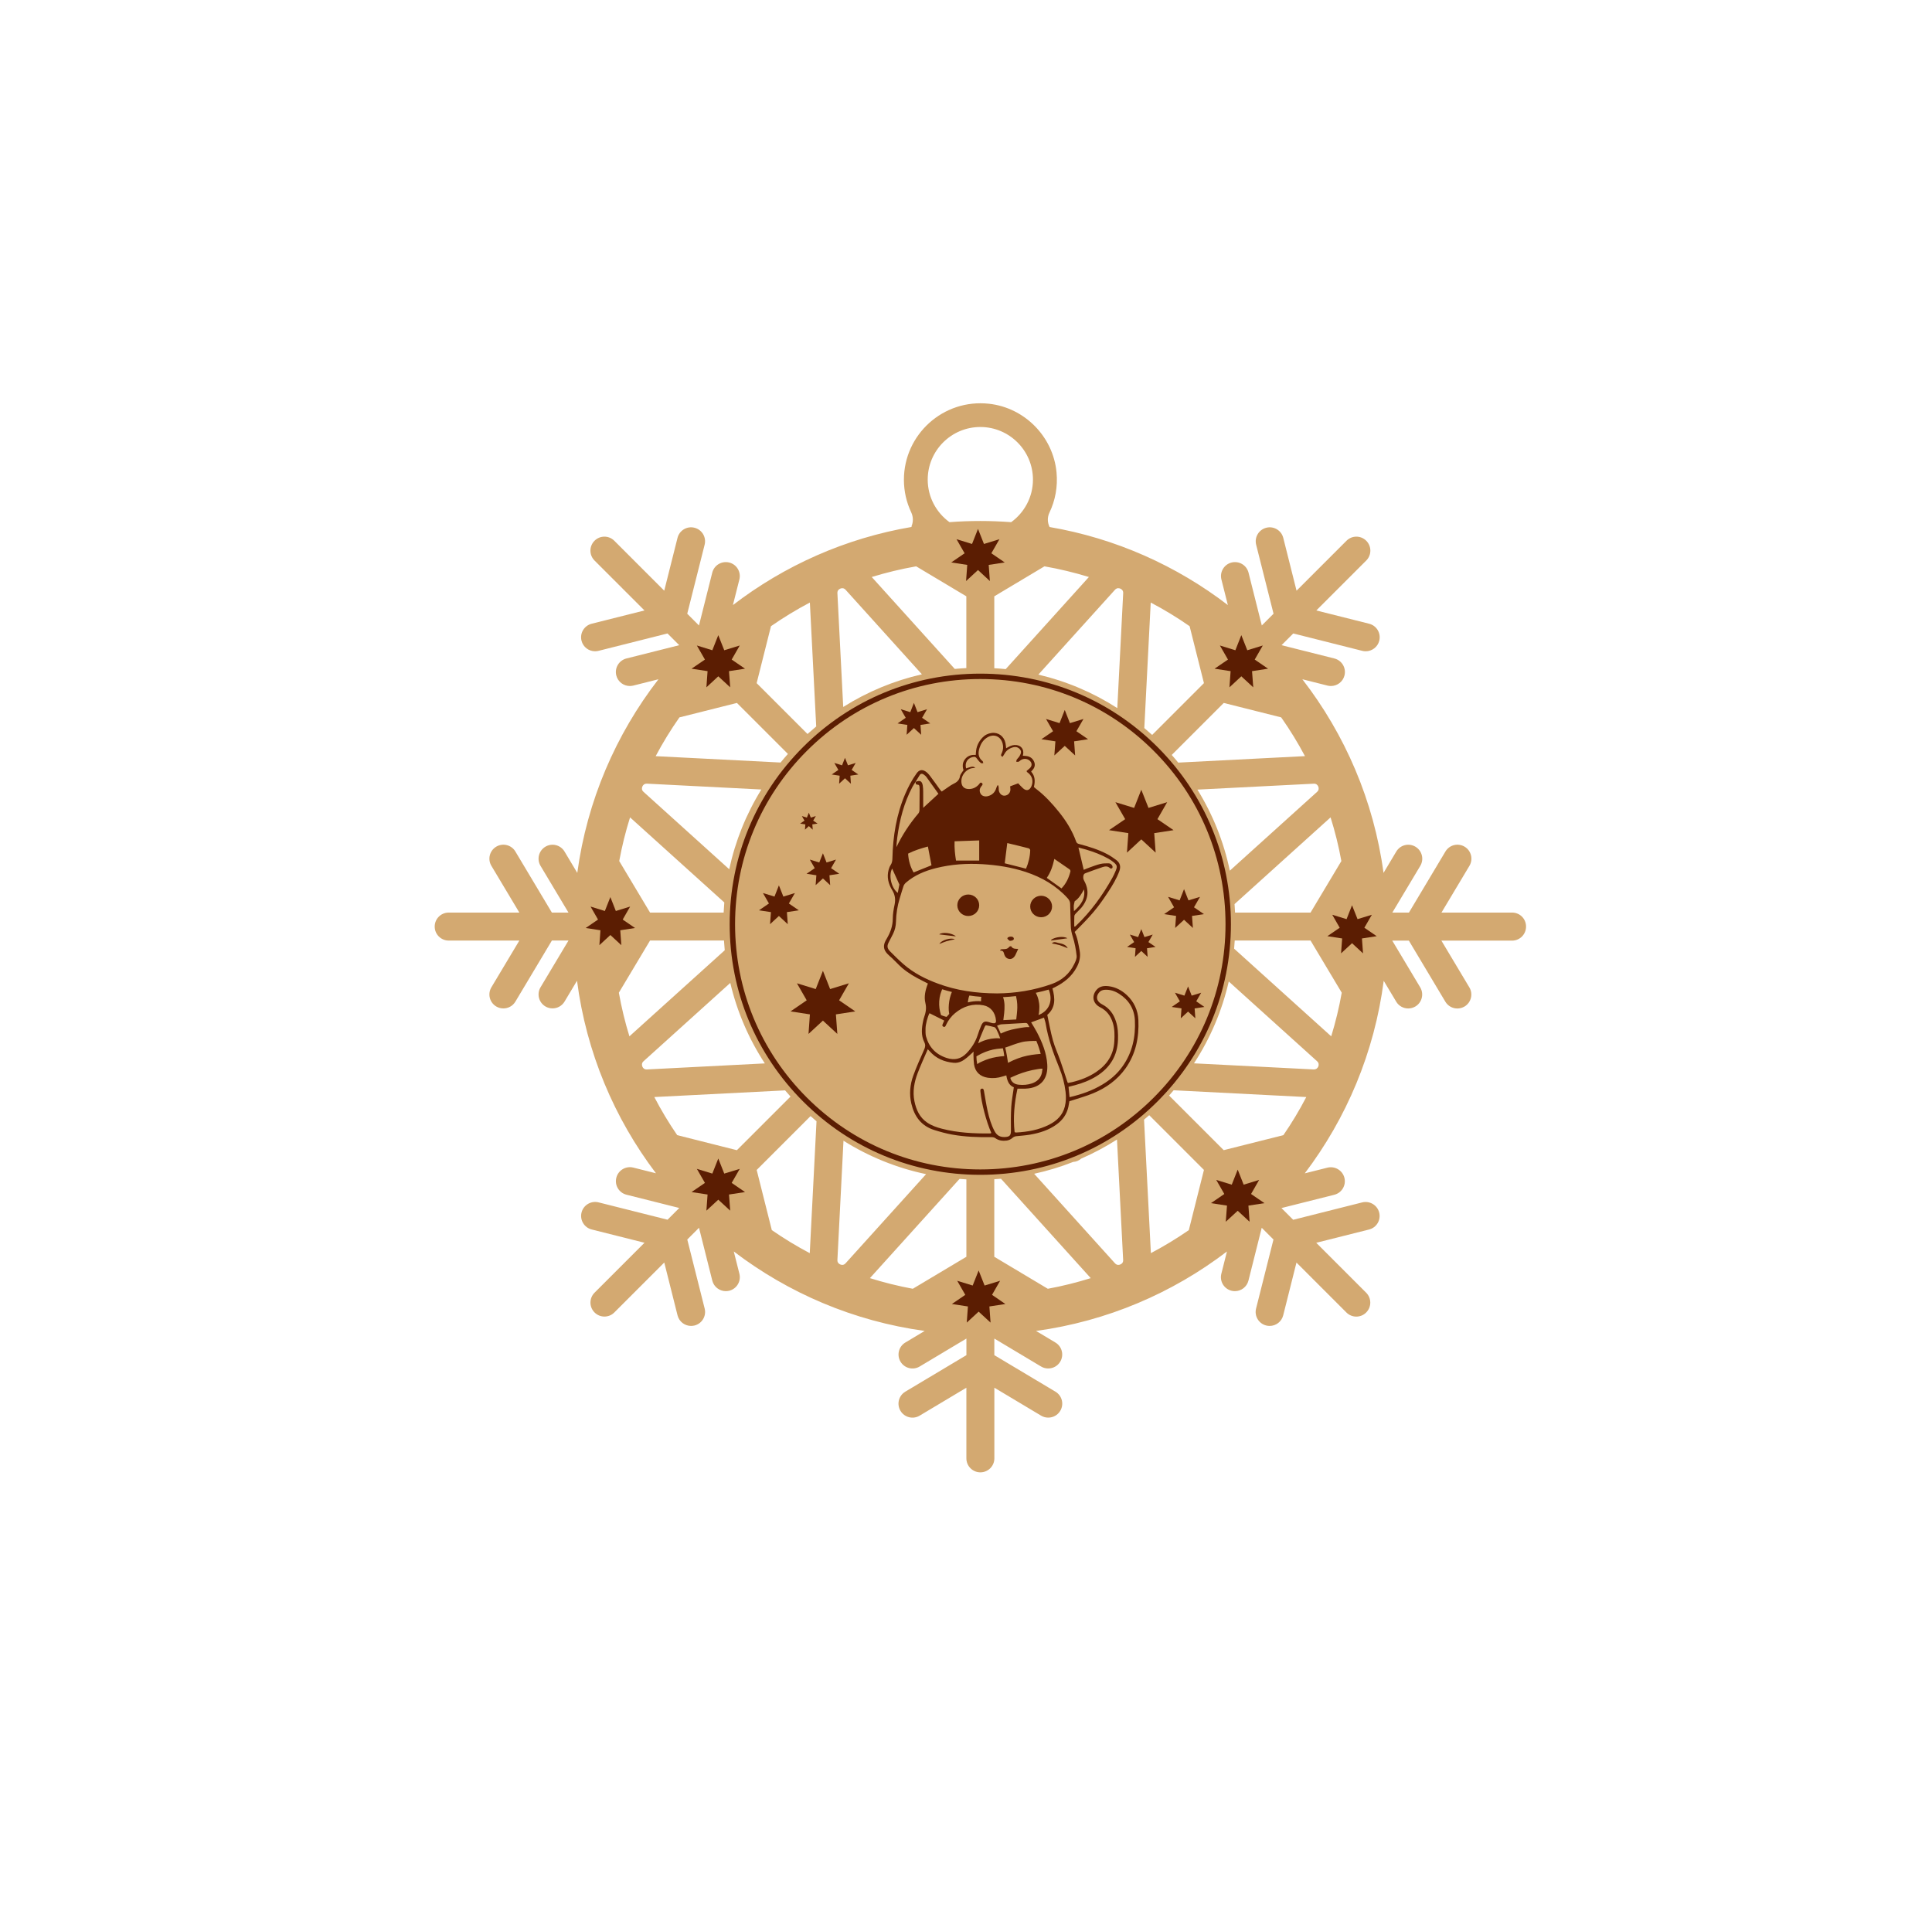 <?xml version="1.0" encoding="utf-8"?>
<!-- Generator: Adobe Illustrator 24.2.3, SVG Export Plug-In . SVG Version: 6.00 Build 0)  -->
<svg version="1.1" xmlns="http://www.w3.org/2000/svg" xmlns:xlink="http://www.w3.org/1999/xlink" x="0px" y="0px"
	 viewBox="0 0 512.18 509.32" style="enable-background:new 0 0 512.18 509.32;" xml:space="preserve">
<style type="text/css">
	.st0{fill:#D3A971;}
	.st1{fill:#5B1D02;}
</style>
<g id="Layer_1">
	<path class="st0" d="M400.87,241.95h-18.73l7.41-12.39c1.05-1.76,0.48-4.03-1.28-5.08c-1.76-1.05-4.03-0.48-5.08,1.28l-9.68,16.2
		h-4.4l7.41-12.39c1.05-1.76,0.48-4.03-1.28-5.08c-1.76-1.05-4.03-0.48-5.08,1.28l-3.38,5.66c-2.59-19.17-10.23-36.74-21.52-51.34
		l6.67,1.68c0.3,0.08,0.61,0.11,0.91,0.11c1.66,0,3.17-1.12,3.59-2.8c0.5-1.99-0.7-4-2.69-4.5l-14-3.52l3.11-3.11l18.3,4.61
		c0.3,0.08,0.61,0.11,0.91,0.11c1.66,0,3.17-1.12,3.59-2.8c0.5-1.99-0.7-4-2.69-4.5l-14-3.52l13.24-13.24
		c1.45-1.45,1.45-3.79,0-5.24c-1.45-1.45-3.79-1.45-5.24,0l-13.24,13.24l-3.52-14c-0.5-1.99-2.51-3.19-4.5-2.69
		c-1.98,0.5-3.19,2.51-2.69,4.5l4.61,18.3l-3.11,3.11l-3.52-14c-0.5-1.99-2.51-3.18-4.5-2.69c-1.98,0.5-3.19,2.51-2.69,4.5
		l1.71,6.78c-13.57-10.41-29.69-17.68-47.26-20.69c-0.57-1.15-0.65-2.54-0.04-3.82c1.53-3.19,2.24-6.83,1.88-10.67
		c-0.89-9.45-8.43-17.14-17.87-18.19c-12.21-1.36-22.59,8.2-22.59,20.15c0,3.08,0.69,6,1.93,8.62c0.6,1.27,0.56,2.63,0.05,3.78
		c0.04,0.04,0.09,0.07,0.13,0.1c-17.64,2.99-33.82,10.27-47.44,20.72l1.71-6.78c0.5-1.99-0.7-4-2.69-4.5c-1.99-0.49-4,0.7-4.5,2.69
		l-3.52,14l-3.11-3.11l4.61-18.3c0.5-1.99-0.7-4-2.69-4.5c-1.99-0.5-4,0.7-4.5,2.69l-3.52,14l-13.24-13.24
		c-1.45-1.45-3.79-1.45-5.24,0c-1.45,1.45-1.45,3.79,0,5.24l13.24,13.24l-14,3.52c-1.98,0.5-3.19,2.51-2.69,4.5
		c0.42,1.68,1.93,2.8,3.59,2.8c0.3,0,0.6-0.04,0.91-0.11l18.3-4.61l3.11,3.11l-14,3.52c-1.98,0.5-3.19,2.51-2.69,4.5
		c0.42,1.68,1.93,2.8,3.59,2.8c0.3,0,0.6-0.04,0.91-0.11l6.68-1.68c-11.29,14.6-18.92,32.17-21.52,51.34l-3.38-5.66
		c-1.05-1.76-3.33-2.33-5.08-1.28c-1.76,1.05-2.33,3.33-1.28,5.08l7.41,12.39h-4.4l-9.68-16.2c-1.05-1.76-3.33-2.33-5.08-1.28
		c-1.76,1.05-2.33,3.33-1.28,5.08l7.41,12.39h-18.73c-2.05,0-3.71,1.66-3.71,3.71c0,2.05,1.66,3.71,3.71,3.71h18.73l-7.41,12.39
		c-1.05,1.76-0.48,4.03,1.28,5.08c0.6,0.36,1.25,0.52,1.9,0.52c1.26,0,2.49-0.64,3.18-1.8l9.68-16.2h4.4l-7.41,12.39
		c-1.05,1.76-0.48,4.03,1.28,5.08c0.6,0.36,1.25,0.52,1.9,0.52c1.26,0,2.49-0.64,3.18-1.8l3.31-5.53
		c2.47,19.02,9.89,36.47,20.93,51.05l-6.01-1.51c-1.98-0.49-4,0.7-4.5,2.69c-0.5,1.99,0.7,4,2.69,4.5l14,3.52l-3.11,3.11l-18.3-4.6
		c-1.98-0.49-4,0.71-4.5,2.69c-0.5,1.98,0.7,4,2.69,4.5l14,3.52l-13.24,13.24c-1.45,1.45-1.45,3.79,0,5.24
		c0.72,0.72,1.67,1.09,2.62,1.09c0.95,0,1.9-0.36,2.62-1.09l13.24-13.24l3.52,14.01c0.42,1.68,1.93,2.8,3.59,2.8
		c0.3,0,0.6-0.04,0.91-0.11c1.98-0.5,3.19-2.51,2.69-4.5l-4.61-18.3l3.11-3.11l3.52,14c0.42,1.68,1.93,2.8,3.59,2.8
		c0.3,0,0.6-0.04,0.91-0.11c1.98-0.5,3.19-2.51,2.69-4.5l-1.49-5.91c14.44,11.02,31.75,18.48,50.61,21.07l-5.13,3.07
		c-1.76,1.05-2.33,3.33-1.28,5.08c1.05,1.76,3.33,2.33,5.08,1.28l12.39-7.41v4.4l-16.2,9.68c-1.76,1.05-2.33,3.33-1.28,5.08
		c1.05,1.76,3.33,2.33,5.08,1.28l12.39-7.41v18.73c0,2.05,1.66,3.71,3.71,3.71c2.05,0,3.71-1.66,3.71-3.71v-18.73l12.39,7.41
		c0.6,0.36,1.25,0.52,1.9,0.52c1.26,0,2.49-0.64,3.18-1.8c1.05-1.76,0.48-4.03-1.28-5.08l-16.2-9.68v-4.4l12.39,7.41
		c0.6,0.36,1.25,0.52,1.9,0.52c1.26,0,2.49-0.64,3.18-1.8c1.05-1.76,0.48-4.03-1.28-5.08l-5.13-3.07
		c18.86-2.58,36.17-10.04,50.61-21.07l-1.49,5.91c-0.5,1.99,0.7,4,2.69,4.5c0.3,0.08,0.61,0.11,0.91,0.11c1.66,0,3.17-1.12,3.59-2.8
		l3.52-14l3.11,3.11l-4.61,18.3c-0.5,1.99,0.7,4,2.69,4.5c0.3,0.08,0.61,0.11,0.91,0.11c1.66,0,3.17-1.12,3.59-2.8l3.52-14
		l13.24,13.24c0.72,0.72,1.67,1.09,2.62,1.09c0.95,0,1.9-0.36,2.62-1.09c1.45-1.45,1.45-3.79,0-5.24l-13.24-13.24l14-3.52
		c1.99-0.5,3.19-2.51,2.69-4.5c-0.5-1.98-2.52-3.18-4.5-2.69l-18.3,4.61l-3.11-3.11l14-3.52c1.99-0.5,3.19-2.51,2.69-4.5
		c-0.5-1.98-2.52-3.18-4.5-2.69l-6.01,1.51c11.04-14.57,18.46-32.03,20.93-51.05l3.31,5.53c0.69,1.16,1.92,1.8,3.18,1.8
		c0.65,0,1.3-0.17,1.9-0.52c1.76-1.05,2.33-3.33,1.28-5.08l-7.41-12.39h4.4l9.68,16.2c0.69,1.16,1.92,1.8,3.18,1.8
		c0.65,0,1.3-0.17,1.9-0.52c1.76-1.05,2.33-3.33,1.28-5.08l-7.41-12.39h18.73c2.05,0,3.71-1.66,3.71-3.71
		C404.58,243.61,402.92,241.95,400.87,241.95z M355.6,228.29l-8.17,13.66h-20.01c-0.03-0.75-0.09-1.5-0.14-2.25l25.46-22.99
		C353.93,220.49,354.89,224.36,355.6,228.29z M349.48,208.54c0.15,0.37,0.22,0.92-0.32,1.41l-23.13,20.89
		c-1.6-7.63-4.5-14.88-8.59-21.49l30.82-1.57C348.96,207.72,349.33,208.17,349.48,208.54z M339.65,190.2
		c2.32,3.3,4.42,6.73,6.3,10.27l-33.59,1.72c-0.56-0.69-1.14-1.36-1.73-2.03l13.79-13.79L339.65,190.2z M315.37,166.02l3.8,15.1
		l-13.73,13.73c-0.68-0.62-1.38-1.23-2.08-1.82l1.7-33.28C308.61,161.62,312.06,163.71,315.37,166.02z M296.99,156.06
		c0.37,0.15,0.81,0.49,0.77,1.22l-1.56,30.46c-6.43-4.14-13.49-7.13-20.93-8.88l20.31-22.49
		C296.08,155.83,296.62,155.9,296.99,156.06z M276.89,150.15c4,0.7,7.93,1.65,11.78,2.83l-22.05,24.42c-1-0.1-2.01-0.18-3.03-0.23
		V158.1L276.89,150.15z M259.89,113.21c7.69,0,13.95,6.26,13.95,13.95c0,4.64-2.28,8.74-5.77,11.28c-2.7-0.2-5.43-0.31-8.18-0.31
		c-2.75,0-5.48,0.1-8.18,0.31c-3.49-2.54-5.77-6.64-5.77-11.28C245.94,119.47,252.19,113.21,259.89,113.21z M242.88,150.15
		l13.3,7.95v19.03c-1.03,0.05-2.05,0.13-3.07,0.22l-22.01-24.37C234.95,151.8,238.88,150.85,242.88,150.15z M222.77,156.06
		c0.37-0.16,0.92-0.22,1.41,0.32l20.22,22.4c-7.4,1.69-14.44,4.61-20.86,8.66L222,157.28C221.96,156.55,222.4,156.21,222.77,156.06z
		 M204.39,166.02c3.32-2.31,6.76-4.4,10.31-6.27l1.68,32.86c-0.78,0.65-1.55,1.31-2.31,1.99l-13.48-13.48L204.39,166.02z
		 M180.12,190.2l15.24-3.83l13.52,13.52c-0.67,0.75-1.32,1.5-1.95,2.28l-33.11-1.69C175.7,196.93,177.8,193.5,180.12,190.2z
		 M170.29,208.54c0.15-0.37,0.49-0.78,1.22-0.77l30.33,1.55c-4.03,6.51-6.9,13.64-8.52,21.14l-22.71-20.51
		C170.06,209.46,170.13,208.91,170.29,208.54z M167.03,216.71l24.99,22.56c-0.07,0.89-0.14,1.79-0.18,2.68h-19.51l-8.17-13.66
		C164.88,224.36,165.84,220.49,167.03,216.71z M164.06,263.19l8.27-13.83h19.6c0.06,0.86,0.12,1.72,0.2,2.58l-25.27,22.82
		C165.69,270.97,164.76,267.11,164.06,263.19z M170.29,282.77c-0.15-0.37-0.22-0.92,0.32-1.41l22.99-20.76
		c1.79,7.6,4.88,14.8,9.16,21.34l-31.24,1.6C170.77,283.58,170.44,283.14,170.29,282.77z M179.53,300.96
		c-2.24-3.25-4.26-6.63-6.07-10.1l34.67-1.77c0.47,0.55,0.95,1.1,1.44,1.64l-14.22,14.22L179.53,300.96z M204.61,326.14l-4.01-15.95
		l14.28-14.28c0.52,0.46,1.05,0.92,1.58,1.37l-1.79,34.97C211.21,330.42,207.85,328.38,204.61,326.14z M222.77,335.25
		c-0.37-0.15-0.81-0.49-0.77-1.22l1.61-31.59c6.73,4.23,14.12,7.23,21.9,8.86l-21.34,23.63
		C223.69,335.47,223.14,335.41,222.77,335.25z M241.99,341.69c-3.86-0.71-7.66-1.66-11.37-2.82l23.76-26.31
		c0.6,0.05,1.2,0.1,1.81,0.13v20.52L241.99,341.69z M277.78,341.69l-14.19-8.48v-20.56c0.59-0.03,1.19-0.08,1.78-0.13l23.79,26.35
		C285.44,340.03,281.64,340.98,277.78,341.69z M296.99,335.25c-0.37,0.16-0.92,0.22-1.41-0.32l-21.42-23.73
		c3.54-0.77,7-1.82,10.34-3.14c0.38-0.03,0.76-0.1,1.12-0.25c0.38-0.16,0.71-0.37,1.01-0.63c3.29-1.43,6.46-3.12,9.49-5.06
		l1.63,31.91C297.8,334.76,297.37,335.1,296.99,335.25z M315.16,326.14c-3.24,2.24-6.6,4.28-10.06,6.1l-1.81-35.39
		c0.46-0.39,0.92-0.78,1.37-1.18l14.51,14.51L315.16,326.14z M340.23,300.96l-15.82,3.98l-14.48-14.48c0.42-0.46,0.81-0.93,1.21-1.4
		l35.16,1.8C344.49,294.34,342.47,297.71,340.23,300.96z M349.48,282.77c-0.15,0.37-0.51,0.78-1.22,0.77l-31.73-1.62
		c4.34-6.65,7.45-13.97,9.22-21.7l23.41,21.14C349.7,281.85,349.63,282.39,349.48,282.77z M352.91,274.76l-25.74-23.24
		c0.07-0.72,0.11-1.44,0.16-2.16h20.1l8.27,13.83C355.01,267.11,354.07,270.97,352.91,274.76z"/>
</g>
<g id="engraving">
	<path class="st1" d="M259.88,311.48c-17.75,0-34.43-6.91-46.98-19.46c-12.55-12.55-19.46-29.23-19.46-46.98s6.91-34.43,19.46-46.98
		c12.55-12.55,29.23-19.46,46.98-19.46c17.75,0,34.43,6.91,46.98,19.46c12.55,12.55,19.46,29.23,19.46,46.98
		s-6.91,34.43-19.46,46.98C294.31,304.57,277.63,311.48,259.88,311.48z M259.88,180.03c-17.37,0-33.69,6.76-45.97,19.04
		c-12.28,12.28-19.04,28.61-19.04,45.97s6.76,33.69,19.04,45.97c12.28,12.28,28.61,19.04,45.97,19.04s33.69-6.76,45.97-19.04
		c12.28-12.28,19.04-28.61,19.04-45.97s-6.76-33.69-19.04-45.97C293.58,186.79,277.25,180.03,259.88,180.03z"/>
	<polygon class="st1" points="329.08,168.4 330.66,172.4 334.77,171.14 332.63,174.87 336.17,177.29 331.92,177.94 332.24,182.23 
		329.08,179.31 325.93,182.23 326.24,177.94 321.99,177.29 325.54,174.87 323.4,171.14 327.5,172.4 	"/>
	<polygon class="st1" points="358.43,240.01 359.89,243.69 363.68,242.53 361.7,245.97 364.97,248.21 361.06,248.81 361.34,252.76 
		358.43,250.07 355.52,252.76 355.81,248.81 351.89,248.21 355.16,245.97 353.19,242.53 356.98,243.69 	"/>
	<polygon class="st1" points="328.12,310.1 329.7,314.09 333.8,312.83 331.66,316.56 335.21,318.99 330.96,319.64 331.27,323.92 
		328.12,321.01 324.96,323.92 325.28,319.64 321.03,318.99 324.57,316.56 322.43,312.83 326.54,314.09 	"/>
	<polygon class="st1" points="259.44,336.84 261.02,340.83 265.13,339.57 262.99,343.3 266.53,345.73 262.29,346.38 262.6,350.66 
		259.44,347.75 256.29,350.66 256.6,346.38 252.35,345.73 255.9,343.3 253.76,339.57 257.86,340.83 	"/>
	<polygon class="st1" points="190.42,307.16 192,311.15 196.11,309.9 193.97,313.62 197.51,316.05 193.26,316.7 193.58,320.98 
		190.42,318.07 187.27,320.98 187.58,316.7 183.33,316.05 186.88,313.62 184.74,309.9 188.84,311.15 	"/>
	<polygon class="st1" points="218.16,226.23 219.12,228.67 221.63,227.9 220.32,230.18 222.49,231.66 219.89,232.06 220.08,234.68 
		218.16,232.9 216.23,234.68 216.42,232.06 213.82,231.66 215.99,230.18 214.68,227.9 217.19,228.67 	"/>
	<polygon class="st1" points="314.96,261.53 315.92,263.97 318.43,263.2 317.13,265.48 319.29,266.97 316.7,267.36 316.89,269.98 
		314.96,268.2 313.03,269.98 313.22,267.36 310.62,266.97 312.79,265.48 311.48,263.2 313.99,263.97 	"/>
	<polygon class="st1" points="242.28,186.36 243.24,188.81 245.76,188.04 244.45,190.31 246.61,191.8 244.02,192.2 244.21,194.81 
		242.28,193.03 240.35,194.81 240.54,192.2 237.95,191.8 240.11,190.31 238.8,188.04 241.32,188.81 	"/>
	<polygon class="st1" points="282.27,188.23 283.64,191.72 287.23,190.62 285.36,193.87 288.45,195.99 284.75,196.55 285.02,200.29 
		282.27,197.75 279.51,200.29 279.79,196.55 276.08,195.99 279.17,193.87 277.3,190.62 280.89,191.72 	"/>
	<polygon class="st1" points="214.43,215.47 214.94,216.77 216.28,216.36 215.58,217.57 216.74,218.36 215.35,218.57 215.46,219.97 
		214.43,219.02 213.4,219.97 213.5,218.57 212.12,218.36 213.27,217.57 212.58,216.36 213.91,216.77 	"/>
	<polygon class="st1" points="302.56,246.33 303.4,248.45 305.59,247.78 304.45,249.77 306.34,251.06 304.08,251.41 304.24,253.69 
		302.56,252.13 300.88,253.69 301.05,251.41 298.79,251.06 300.67,249.77 299.53,247.78 301.72,248.45 	"/>
	<polygon class="st1" points="224.01,200.92 224.8,202.91 226.84,202.28 225.78,204.13 227.54,205.34 225.43,205.66 225.58,207.79 
		224.01,206.34 222.45,207.79 222.6,205.66 220.49,205.34 222.25,204.13 221.19,202.28 223.23,202.91 	"/>
	<polygon class="st1" points="302.56,209.38 304.47,214.2 309.42,212.68 306.84,217.18 311.11,220.1 305.99,220.89 306.37,226.06 
		302.56,222.54 298.76,226.06 299.13,220.89 294.01,220.1 298.29,217.18 295.7,212.68 300.66,214.2 	"/>
	<polygon class="st1" points="218.16,257.39 220.07,262.23 225.04,260.7 222.45,265.21 226.74,268.15 221.6,268.94 221.98,274.12 
		218.16,270.59 214.34,274.12 214.71,268.94 209.57,268.15 213.86,265.21 211.27,260.7 216.25,262.23 	"/>
	<polygon class="st1" points="206.49,234.73 207.67,237.71 210.73,236.77 209.13,239.54 211.77,241.35 208.61,241.83 208.84,245.03 
		206.49,242.85 204.14,245.03 204.38,241.83 201.21,241.35 203.85,239.54 202.26,236.77 205.32,237.71 	"/>
	<polygon class="st1" points="313.89,235.74 315.07,238.71 318.13,237.78 316.53,240.55 319.17,242.36 316.01,242.84 316.24,246.03 
		313.89,243.86 311.54,246.03 311.78,242.84 308.61,242.36 311.25,240.55 309.66,237.78 312.72,238.71 	"/>
	<polygon class="st1" points="161.81,237.84 163.26,241.53 167.05,240.36 165.08,243.8 168.35,246.04 164.43,246.64 164.72,250.59 
		161.81,247.9 158.9,250.59 159.18,246.64 155.27,246.04 158.54,243.8 156.56,240.36 160.35,241.53 	"/>
	<polygon class="st1" points="190.42,168.4 192,172.4 196.11,171.14 193.97,174.87 197.51,177.29 193.26,177.94 193.58,182.23 
		190.42,179.31 187.27,182.23 187.58,177.94 183.33,177.29 186.88,174.87 184.74,171.14 188.84,172.4 	"/>
	<polygon class="st1" points="259.27,140.23 260.85,144.22 264.95,142.96 262.81,146.69 266.36,149.12 262.11,149.77 262.42,154.05 
		259.27,151.13 256.11,154.05 256.42,149.77 252.18,149.12 255.72,146.69 253.58,142.96 257.69,144.22 	"/>
	<path class="st1" d="M301.79,270.44c-0.12-2.6-1.16-4.87-3.12-6.67c-1.32-1.21-2.86-2.04-4.66-2.29c-1.25-0.17-2.47-0.06-3.34,0.99
		c-1.35,1.62-0.94,3.62,0.99,4.59c1.78,0.9,2.8,2.32,3.36,4.15c0.49,1.6,0.48,3.23,0.39,4.89c-0.18,3.53-1.9,6.16-4.82,8.12
		c-1.93,1.3-4.08,2.13-6.34,2.68c-0.37,0.09-0.75,0.15-1.16,0.23c-0.08-0.21-0.14-0.35-0.19-0.48c-0.61-1.84-1.2-3.7-1.84-5.53
		c-0.62-1.78-1.43-3.5-1.93-5.31c-0.61-2.18-0.99-4.43-1.49-6.74c2.25-1.91,2.08-4.42,1.37-7.01c0.27-0.13,0.46-0.23,0.65-0.32
		c2.47-1.24,4.54-2.9,5.82-5.37c0.71-1.36,1.03-2.77,0.74-4.33c-0.32-1.7-0.56-3.4-1.32-4.95c4.54-4.53,6.08-6.35,8.79-10.47
		c1.19-1.81,2.32-3.65,3.06-5.69c0.42-1.16,0.19-2.14-0.79-2.89c-0.79-0.6-1.63-1.16-2.51-1.62c-2.3-1.2-4.77-1.96-7.27-2.62
		c-0.4-0.1-0.71-0.2-0.88-0.65c-1.04-2.91-2.65-5.49-4.59-7.9c-1.81-2.24-3.73-4.34-6.03-6.09c-0.21-0.16-0.41-0.34-0.59-0.5
		c0.35-1.51,0.34-2.9-0.73-4.08c0.06-0.09,0.09-0.14,0.13-0.18c0.76-0.71,1.07-1.55,0.63-2.51c-0.43-0.96-1.26-1.42-2.32-1.47
		c-0.2-0.01-0.41-0.04-0.65-0.06c0.04-0.19,0.08-0.34,0.1-0.48c0.2-1.22-0.56-2.21-1.79-2.34c-0.72-0.08-1.39,0.1-2.01,0.45
		c-0.22,0.12-0.45,0.25-0.72,0.39c-0.06-0.5-0.09-0.92-0.17-1.33c-0.37-1.83-1.88-2.96-3.68-2.72c-0.97,0.13-1.8,0.55-2.46,1.26
		c-1.02,1.1-1.62,2.38-1.69,3.87c-0.01,0.23-0.04,0.45-0.06,0.7c-1.22-0.11-2.18,0.25-2.87,1.16c-0.69,0.91-0.68,1.94-0.37,2.86
		c-0.37,0.61-0.85,1.09-0.94,1.64c-0.19,1.09-0.89,1.61-1.79,2.04c-0.38,0.18-0.74,0.42-1.09,0.66c-0.65,0.43-1.29,0.88-1.95,1.34
		c-0.16-0.17-0.3-0.29-0.4-0.43c-0.9-1.24-1.78-2.5-2.71-3.72c-0.34-0.45-0.74-0.89-1.21-1.19c-0.93-0.59-1.7-0.38-2.34,0.51
		c-1.23,1.72-2.21,3.57-3.04,5.51c-2.33,5.45-3.24,11.18-3.38,17.05c-0.02,0.64-0.1,1.22-0.48,1.78c-0.24,0.37-0.4,0.81-0.52,1.23
		c-0.53,1.94-0.08,3.74,0.95,5.41c0.75,1.22,0.92,2.46,0.63,3.84c-0.26,1.22-0.47,2.48-0.48,3.73c-0.01,1.89-0.6,3.57-1.54,5.18
		c-0.12,0.21-0.24,0.42-0.36,0.63c-0.69,1.3-0.57,2.38,0.43,3.46c0.39,0.42,0.84,0.78,1.26,1.17c0.41,0.39,0.81,0.8,1.22,1.2
		c0.47,0.46,0.93,0.95,1.43,1.38c1.67,1.42,3.56,2.51,5.52,3.48c0.45,0.23,0.9,0.46,1.35,0.69c-0.68,1.74-1.08,3.5-0.66,5.18
		c0.34,1.39,0.08,2.55-0.35,3.79c-0.1,0.28-0.17,0.57-0.23,0.87c-0.42,1.93-0.63,3.87,0.29,5.71c0.37,0.74,0.25,1.31-0.06,2
		c-1,2.27-2.03,4.54-2.87,6.87c-0.87,2.4-1.1,4.9-0.51,7.42c0.79,3.36,2.61,5.91,6.1,7c1.56,0.49,3.15,0.92,4.76,1.21
		c3.4,0.61,6.84,0.72,10.29,0.67c0.37-0.01,0.82,0.05,1.1,0.26c0.93,0.68,1.98,0.79,3.04,0.65c0.54-0.07,1.12-0.35,1.52-0.71
		c0.36-0.31,0.7-0.42,1.13-0.46c1.18-0.12,2.37-0.2,3.54-0.4c2.54-0.44,4.97-1.2,7.07-2.74c1.6-1.17,2.66-2.69,3.08-4.62
		c0.11-0.49,0.19-0.99,0.28-1.51c0.3-0.09,0.6-0.17,0.88-0.26c1.79-0.59,3.61-1.09,5.35-1.81c3.49-1.43,6.47-3.57,8.66-6.65
		C301.13,279.37,301.99,275.02,301.79,270.44z M276.11,268.74c-0.26,0.15-0.52,0.27-0.79,0.39c0.12-0.4,0.15-0.86,0.18-1.24
		c0.06-0.64,0.06-1.28-0.03-1.91c-0.09-0.62-0.22-1.23-0.45-1.81c-0.12-0.31-0.26-0.64-0.43-0.95c1.14-0.25,2.28-0.52,3.43-0.85
		C279.11,265.04,278.32,267.48,276.11,268.74z M287.93,225.25c2.04,0.61,4.03,1.35,5.89,2.4c0.5,0.28,0.98,0.61,1.42,0.97
		c0.92,0.78,1,1.09,0.56,2.18c-0.27,0.67-0.57,1.32-0.92,1.95c-2.59,4.64-5.68,8.91-9.55,12.62c-0.11,0.1-0.22,0.2-0.33,0.3
		c-0.07-0.01-0.14-0.02-0.21-0.03c0-0.92-0.03-1.84,0.02-2.76c0.01-0.25,0.23-0.53,0.42-0.73c0.48-0.54,1.05-1.01,1.5-1.56
		c1.8-2.21,2.07-4.59,0.68-7.09c-0.25-0.46-0.29-0.86-0.19-1.35c0.07-0.35,0.23-0.53,0.54-0.64c1.51-0.55,3.01-1.13,4.54-1.62
		c0.65-0.21,1.37-0.32,1.96,0.29c0.1,0.1,0.45,0.11,0.56,0.02c0.12-0.1,0.16-0.4,0.1-0.56c-0.17-0.45-0.57-0.75-1.05-0.75
		c-0.72,0-1.47,0-2.17,0.17c-1,0.24-1.96,0.63-2.94,0.97c-0.48,0.17-0.95,0.38-1.46,0.59c-0.47-1.97-0.92-3.87-1.4-5.92
		C286.67,224.9,287.3,225.07,287.93,225.25z M284.66,240.14c0.02-0.36,0.14-0.71,0.24-1.19c1.1-0.71,1.8-1.91,2.47-3.15
		c0.43,2.42-0.8,4.12-2.65,5.77C284.68,240.96,284.63,240.55,284.66,240.14z M279.51,227.72c1.45,0.99,2.75,1.87,4.03,2.77
		c0.14,0.1,0.27,0.37,0.24,0.52c-0.42,1.7-1.13,3.25-2.38,4.53c-1.32-0.94-2.59-1.85-3.9-2.79
		C278.53,231.3,279.07,229.67,279.51,227.72z M258.02,203.64c0.17,0,0.34-0.07,0.56-0.12c-0.68-0.37-0.79-0.36-2.47,0.2
		c-0.37-1.42,0.3-2.61,1.62-2.97c0.74-0.2,0.96-0.08,1.4,0.57c0.25,0.37,0.57,0.7,0.91,0.98c0.13,0.11,0.42,0.03,0.63,0.03
		c-0.06-0.18-0.06-0.43-0.18-0.53c-1.22-0.96-1.23-2.2-0.82-3.5c0.34-1.08,0.91-2.02,1.89-2.68c1.8-1.21,3.71-0.51,4.25,1.55
		c0.23,0.88,0.13,1.72-0.25,2.53c-0.14,0.31-0.4,0.66,0.21,0.95c0.17-0.25,0.37-0.5,0.51-0.77c0.48-0.91,1.26-1.45,2.22-1.73
		c0.73-0.21,1.39-0.08,1.9,0.53c0.5,0.61,0.21,1.2-0.1,1.75c-0.2,0.36-0.54,0.64-0.77,0.99c-0.1,0.15-0.07,0.37-0.1,0.56
		c0.21-0.01,0.45,0.03,0.64-0.05c0.22-0.09,0.37-0.31,0.58-0.43c0.75-0.46,1.65-0.39,2.29,0.15c0.69,0.58,0.72,1.41,0.06,2.03
		c-0.28,0.26-0.58,0.5-0.87,0.75c0.09,0.15,0.12,0.25,0.18,0.29c1.3,0.87,1.74,2.33,1.12,3.75c-0.5,1.14-1.37,1.33-2.27,0.48
		c-0.48-0.45-0.92-0.93-1.24-1.27c-0.77,0.29-1.39,0.52-2.13,0.8c0.01,0.12,0.03,0.38,0.06,0.63c0.1,0.95-0.52,1.73-1.46,1.84
		c-0.76,0.09-1.46-0.52-1.6-1.41c-0.04-0.23-0.01-0.48-0.03-0.72c-0.02-0.19-0.06-0.38-0.1-0.57c-0.07-0.02-0.14-0.04-0.21-0.06
		c-0.11,0.23-0.25,0.46-0.32,0.7c-0.33,1.13-1.05,1.87-2.2,2.18c-0.8,0.22-1.61-0.02-1.95-0.61c-0.38-0.65-0.34-1.3,0.13-1.93
		c0.2-0.27,0.6-0.6,0.2-0.92c-0.43-0.34-0.61,0.16-0.84,0.41c-0.74,0.79-1.64,1.21-2.75,1.17c-1.09-0.04-1.74-0.67-1.84-1.72
		C254.66,205.39,256.46,203.67,258.02,203.64z M273.11,225.39c-0.04,1.71-0.44,3.35-1.11,4.92c-1.9-0.48-3.71-0.94-5.64-1.43
		c0.22-1.72,0.43-3.42,0.67-5.36c1.96,0.47,3.81,0.91,5.66,1.39C272.87,224.96,273.11,225.23,273.11,225.39z M253.06,223.05
		c2.21-0.08,4.33-0.15,6.53-0.23v5.34h-6.15C253.19,226.59,252.99,224.93,253.06,223.05z M237.72,223.37
		c0.04-0.45,0.09-0.89,0.15-1.33c0.62-4.67,1.78-9.19,4.01-13.4c0.25-0.47,0.56-0.91,0.85-1.37c0.36-0.58,0.72-1.17,1.07-1.75
		c0.26-0.43,0.65-0.45,1.01-0.22c0.32,0.21,0.63,0.48,0.85,0.79c1.04,1.43,2.06,2.87,3.12,4.37c-1.3,1.2-2.61,2.41-4.03,3.71
		c0-1.49,0.01-2.88-0.01-4.26c-0.01-0.56-0.02-1.14-0.12-1.69c-0.21-1.16-0.78-1.42-1.88-0.92c-0.01,0.38-0.01,0.75,0.53,0.74
		c0.37,0,0.45,0.25,0.49,0.53c0.03,0.27,0.04,0.54,0.04,0.8c-0.01,1.79-0.01,3.58-0.04,5.37c-0.01,0.3-0.09,0.68-0.28,0.9
		c-2.33,2.74-4.28,5.71-5.85,8.98C237.67,224.2,237.69,223.78,237.72,223.37z M246.94,229.41c-1.52,0.61-3.09,1.24-4.74,1.9
		c-0.89-1.52-1.35-3.18-1.46-4.99c1.71-0.87,3.49-1.41,5.25-1.88C246.31,226.11,246.62,227.74,246.94,229.41z M236.51,230.29
		c0.62,1.36,1.25,2.74,1.92,4.22c-0.13,0.68-0.28,1.41-0.43,2.22C236.23,235.37,235.54,232.04,236.51,230.29z M239.47,255.59
		c-1.2-1.05-2.34-2.18-3.46-3.31c-0.87-0.87-0.92-1.48-0.34-2.58c0.36-0.69,0.73-1.38,1.07-2.08c0.51-1.03,0.76-2.1,0.79-3.27
		c0.04-2.09,0.37-4.16,0.99-6.17c0.34-1.08,0.63-2.18,1-3.25c0.12-0.35,0.38-0.69,0.66-0.93c2.3-1.98,5.03-3.11,7.95-3.84
		c4.05-1.01,8.16-1.29,12.33-1.04c3.91,0.24,7.74,0.83,11.46,2.06c4.29,1.42,8.07,3.61,11.11,6.96c0.4,0.45,0.66,0.89,0.67,1.5
		c0.03,1.97,0.12,3.94,0.17,5.91c0.02,0.96,0.23,1.85,0.52,2.78c0.52,1.64,0.84,3.36,1.03,5.07c0.08,0.71-0.3,1.52-0.64,2.21
		c-1.23,2.54-3.24,4.3-5.93,5.27c-4.8,1.72-9.77,2.47-14.52,2.5c-5.6-0.03-10.74-0.76-15.66-2.59
		C245.34,259.57,242.16,257.96,239.47,255.59z M276.37,283.33c-0.03,0.35-0.08,0.7-0.15,1.05c-0.3,1.48-1.27,2.4-2.7,2.88
		c-1.12,0.37-2.27,0.45-3.43,0.33c-1.15-0.11-2-0.69-2.25-1.83c0.24-0.09,0.47-0.22,0.69-0.32c0.41-0.18,0.82-0.36,1.23-0.53
		c0.83-0.33,1.68-0.62,2.55-0.86c0.89-0.25,1.79-0.44,2.71-0.58c0.44-0.07,0.89-0.15,1.34-0.14
		C276.36,283.33,276.36,283.33,276.37,283.33z M271.13,280.19c-0.86,0.25-1.7,0.56-2.51,0.92c-0.38,0.17-0.77,0.35-1.14,0.55
		c-0.08,0.04-0.17,0.09-0.25,0.13c-0.19-1.36-0.42-2.72-0.75-4.06c0.03,0,0.05,0,0.08-0.01c0.69-0.19,1.36-0.49,2.04-0.73
		c0.71-0.25,1.42-0.48,2.14-0.66c0.71-0.19,1.43-0.26,2.16-0.31c0.36-0.02,0.71-0.04,1.07-0.04c0.26,0,0.51,0.03,0.76-0.02
		c0.47,1.12,0.87,2.27,1.16,3.45C274.28,279.54,272.7,279.74,271.13,280.19z M258.85,280.08c0.14-0.07,0.27-0.16,0.4-0.24
		c0.3-0.17,0.61-0.34,0.92-0.49c0.66-0.32,1.35-0.59,2.05-0.81c0.68-0.21,1.37-0.36,2.08-0.45c0.35-0.05,0.69-0.08,1.04-0.11
		c0.19-0.01,0.37-0.01,0.54-0.04c0.07,0.31,0.14,0.62,0.19,0.94c0.07,0.37,0.11,0.75,0.17,1.13c-0.03,0-0.05-0.01-0.08-0.01
		c-1.33,0.1-2.66,0.31-3.94,0.7c-0.61,0.19-1.2,0.42-1.78,0.68c-0.45,0.21-0.97,0.43-1.38,0.75
		C258.93,281.44,258.86,280.76,258.85,280.08z M259.31,276.62c0.45-1.49,1.14-2.93,1.73-4.39c0.06-0.16,0.2-0.28,0.3-0.41
		c0.78,0.16,1.53,0.28,2.24,0.49c0.24,0.07,0.45,0.37,0.58,0.61c0.4,0.77,0.72,1.58,1,2.39c-0.11-0.01-0.23-0.02-0.35-0.03
		c-0.34-0.02-0.69-0.02-1.03,0.01c-0.68,0.04-1.36,0.15-2.02,0.32c-0.64,0.16-1.26,0.4-1.86,0.68
		C259.69,276.39,259.5,276.51,259.31,276.62z M272.64,272.31c-0.36-0.01-0.71,0.01-1.06,0.06c-0.74,0.09-1.49,0.23-2.22,0.37
		c-0.76,0.14-1.51,0.31-2.24,0.55c-0.34,0.11-0.67,0.25-1,0.39c-0.27,0.12-0.56,0.21-0.82,0.35c-0.29-0.7-0.6-1.39-0.97-2.09
		c0.43-0.14,0.77-0.33,1.12-0.36c2.09-0.14,4.19-0.23,6.28-0.36c0.33-0.02,0.58,0.02,0.76,0.33c0.15,0.25,0.29,0.5,0.43,0.76
		C272.83,272.31,272.73,272.31,272.64,272.31z M266.19,265.44c-0.06-0.36-0.15-0.72-0.28-1.07c1.14-0.05,2.29-0.15,3.43-0.28
		c0.07,0.41,0.19,0.8,0.24,1.21c0.09,0.62,0.12,1.24,0.11,1.86c-0.02,1.05-0.17,2.09-0.28,3.13c-1.14,0.07-2.28,0.12-3.42,0.17
		c0.05-0.29,0.06-0.57,0.09-0.78c0.1-0.71,0.18-1.42,0.21-2.13C266.33,266.85,266.31,266.14,266.19,265.44z M260.07,265.47
		c-0.21-0.02-0.4-0.05-0.62-0.05c-1.01-0.01-1.97,0.11-2.87,0.35c0.02-0.16,0.04-0.32,0.06-0.48c0.03-0.23,0.07-0.45,0.13-0.67
		c0.06-0.22,0.12-0.44,0.21-0.65c0-0.01,0.01-0.02,0.02-0.03c1.05,0.16,2.1,0.27,3.15,0.35c-0.03,0.15-0.05,0.3-0.06,0.45
		c-0.02,0.2-0.02,0.39-0.01,0.59C260.06,265.36,260.06,265.42,260.07,265.47z M251.61,268.66c0.01,0.05,0.03,0.1,0.05,0.14
		c-0.22,0.24-0.43,0.49-0.64,0.73c-0.02,0.02-0.05,0.03-0.15,0.07c-0.47-0.12-0.94-0.28-1.4-0.46c-0.39-1.19-0.56-2.43-0.48-3.68
		c0.04-0.64,0.15-1.28,0.32-1.9c0.12-0.44,0.3-0.85,0.46-1.28c0.86,0.27,1.72,0.51,2.58,0.72c-0.13,0.28-0.23,0.59-0.32,0.86
		c-0.17,0.52-0.3,1.05-0.38,1.59C251.49,266.52,251.43,267.59,251.61,268.66z M245.36,272.78c0.01-1.23,0.54-3.18,1.05-4.15
		c1.29,0.64,2.58,1.29,3.91,1.95c-0.09,0.2-0.21,0.44-0.3,0.68c-0.12,0.32-0.41,0.71,0.06,0.94c0.48,0.23,0.61-0.22,0.76-0.54
		c0.56-1.18,1.34-2.21,2.35-3.05c2.19-1.81,4.69-2.63,7.55-2.07c1.9,0.37,3.14,1.94,3.3,4.02c0.05,0.6-0.2,0.81-0.84,0.72
		c-0.36-0.05-0.7-0.19-1.05-0.29c-1.03-0.31-1.54-0.14-1.99,0.83c-0.39,0.87-0.7,1.78-1,2.69c-0.6,1.8-1.59,3.34-2.9,4.71
		c-1.51,1.57-3.24,1.95-5.31,1.27c-2.91-0.95-4.7-2.89-5.47-5.75C245.33,274.11,245.36,273.43,245.36,272.78z M268.09,293.43
		c-0.13,2.08-0.12,4.18-0.09,6.27c0.02,1.32-0.32,1.71-1.65,1.76c-1.24,0.05-2.09-0.45-2.66-1.51c-0.9-1.68-1.44-3.49-1.85-5.32
		c-0.38-1.72-0.65-3.46-0.96-5.2c-0.01-0.06-0.02-0.12-0.03-0.18c-0.07-0.33-0.14-0.71-0.61-0.61c-0.38,0.08-0.36,0.42-0.33,0.73
		c0.29,3.15,1.52,7.86,2.89,11.02c-0.1,0.04-0.21,0.12-0.31,0.12c-4.3,0.04-8.59-0.17-12.77-1.25c-1.39-0.35-2.74-0.83-3.93-1.64
		c-2.01-1.36-2.91-3.4-3.37-5.65c-0.52-2.54-0.07-5.01,0.83-7.39c0.8-2.12,1.76-4.18,2.71-6.4c0.24,0.25,0.38,0.38,0.5,0.52
		c1.67,1.93,3.85,2.85,6.38,3.08c1.39,0.12,2.47-0.52,3.47-1.35c0.6-0.49,1.15-1.04,1.8-1.62c-0.02,0.37-0.06,0.72-0.04,1.06
		c0.03,0.77,0.04,1.56,0.15,2.32c0.3,2.01,1.6,3.24,3.66,3.55c1.35,0.2,2.67,0.08,3.96-0.35c0.28-0.09,0.57-0.17,0.94-0.28
		c0.23,1.4,0.65,2.63,1.99,3.16C268.53,290.06,268.2,291.74,268.09,293.43z M282.3,293.35c-0.57,2.29-2.1,3.8-4.17,4.84
		c-2.73,1.38-5.69,1.91-8.72,2.07c-0.11,0.01-0.23-0.04-0.43-0.08c-0.43-3.87-0.08-7.68,0.76-11.55c0.77,0,1.44,0.02,2.11,0
		c4.23-0.17,6.04-2.76,5.78-6.48c-0.21-3.04-1.34-5.81-2.74-8.48c-0.46-0.87-0.99-1.71-1.53-2.62c1.1-0.4,2.21-0.81,3.4-1.25
		c0.15,0.52,0.36,1.05,0.45,1.6c0.67,4.06,2.05,7.91,3.61,11.72c0.83,2.03,1.4,4.14,1.66,6.32
		C282.64,290.75,282.62,292.05,282.3,293.35z M297.55,282.78c-1.4,1.96-3.2,3.5-5.28,4.75c-2.67,1.61-5.57,2.63-8.72,3.36
		c-0.1-0.99-0.19-1.84-0.28-2.75c0.57-0.14,1.13-0.28,1.68-0.42c2.04-0.54,3.98-1.3,5.77-2.41c3.61-2.25,5.52-5.46,5.66-9.66
		c0.06-1.65-0.02-3.29-0.54-4.87c-0.64-1.95-1.74-3.51-3.65-4.49c-1.43-0.73-1.75-1.9-0.93-3.02c0.4-0.55,0.95-0.81,1.63-0.85
		c1.4-0.09,2.65,0.34,3.8,1.07c2.57,1.64,4.01,3.99,4.17,6.98C301.08,274.89,300.2,279.08,297.55,282.78z"/>
	<path class="st1" d="M265.29,251.72c0.22-0.02,0.43-0.08,0.65-0.07c0.63,0.02,1.2-0.06,1.61-0.62c0.09-0.12,0.49-0.19,0.51-0.16
		c0.42,0.77,1.19,0.69,1.87,0.71c-0.25,0.54-0.48,1.05-0.71,1.55c-0.34,0.74-0.94,1.19-1.58,1.13c-0.76-0.07-1.19-0.55-1.41-1.22
		c-0.16-0.5-0.19-1.09-1.11-0.99C265.18,251.95,265.24,251.83,265.29,251.72z"/>
	<path class="st1" d="M282.96,248.77c-1.44,0.2-2.85,0.39-4.25,0.58c-0.02,0-0.06-0.09-0.09-0.14
		C279.66,248.38,282.11,248.13,282.96,248.77z"/>
	<path class="st1" d="M253.41,248.26c-1.57-0.19-2.99-0.36-4.41-0.53C249.71,247.05,252.36,247.31,253.41,248.26z"/>
	<path class="st1" d="M283.06,251.41c-0.82-0.32-1.45-0.61-2.1-0.81c-0.65-0.2-1.33-0.31-2.12-0.48c0.63-0.61,1.2-0.22,1.7-0.13
		C282.02,250.26,282.66,250.63,283.06,251.41z"/>
	<path class="st1" d="M249.04,250.27c0.47-1,3.04-1.77,4.09-1.24c-0.84,0.19-1.53,0.31-2.19,0.51
		C250.29,249.74,249.67,250.02,249.04,250.27z"/>
	<path class="st1" d="M267.71,249.45c-0.13-0.11-0.48-0.3-0.63-0.58c-0.13-0.25,0.38-0.56,0.86-0.55c0.37,0.01,0.74,0.07,0.83,0.51
		C268.83,249.16,268.43,249.44,267.71,249.45z"/>
	<path class="st1" d="M278.91,240.34c0,1.57-1.3,2.85-2.9,2.85c-1.6,0-2.9-1.27-2.9-2.85c0-1.57,1.3-2.85,2.9-2.85
		C277.61,237.49,278.91,238.77,278.91,240.34z"/>
	<path class="st1" d="M259.59,240.01c0,1.57-1.3,2.85-2.9,2.85c-1.6,0-2.9-1.27-2.9-2.85c0-1.57,1.3-2.85,2.9-2.85
		C258.29,237.16,259.59,238.43,259.59,240.01z"/>
</g>
</svg>
